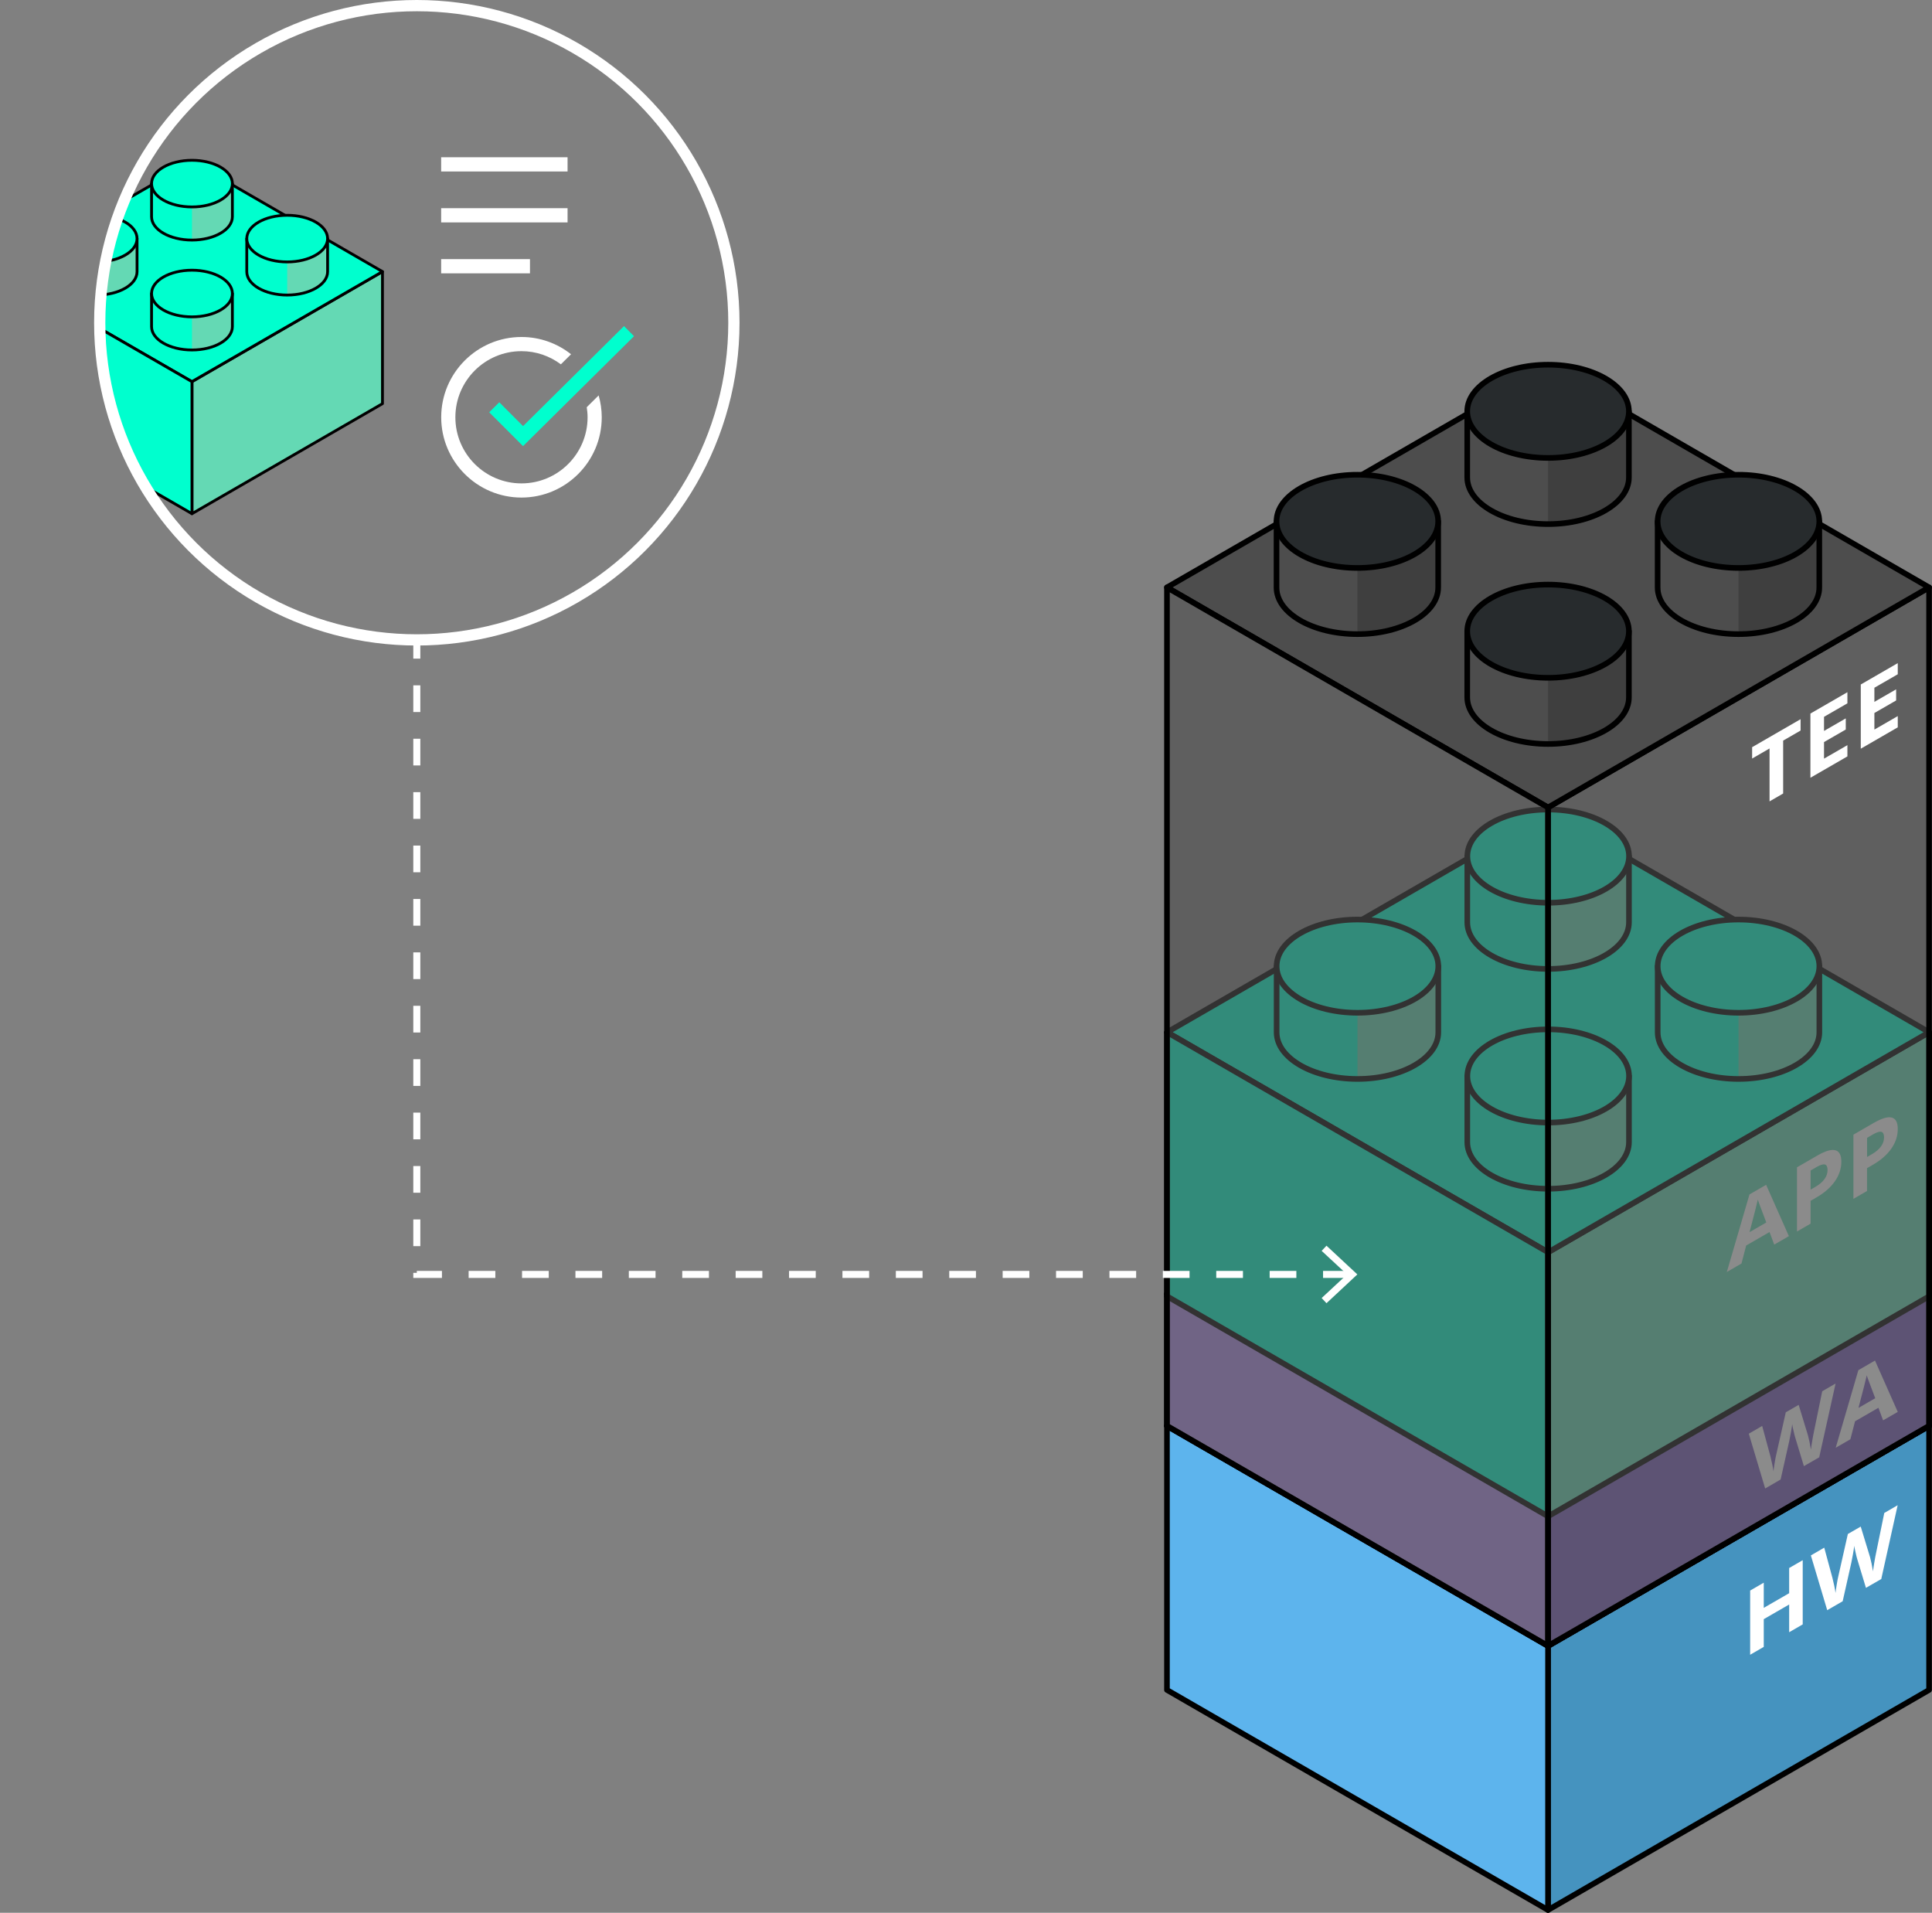 <?xml version="1.0" encoding="UTF-8"?>
<svg id="Layer_1" data-name="Layer 1" xmlns="http://www.w3.org/2000/svg" xmlns:xlink="http://www.w3.org/1999/xlink" viewBox="0 0 343.7 340.23">
  <rect x="0" y="0" width="343.7" height="340.23" fill="#808080" stroke="none"/>
  <defs>
    <style>
      .cls-1, .cls-2, .cls-3, .cls-4, .cls-5 {
        fill: none;
      }

      .cls-6, .cls-7 {
        fill: #4593bf;
      }

      .cls-8, .cls-9, .cls-10 {
        fill: #64d9b4;
      }

      .cls-11 {
        fill: #4d4d4d;
      }

      .cls-11, .cls-12, .cls-13, .cls-14, .cls-9, .cls-15, .cls-3, .cls-4, .cls-7, .cls-16, .cls-17, .cls-10, .cls-18, .cls-19 {
        stroke: #000;
        stroke-linecap: round;
        stroke-linejoin: round;
      }

      .cls-2 {
        stroke-dasharray: 4.75 4.75;
        stroke-width: 1.25px;
      }

      .cls-2, .cls-5 {
        stroke: #fff;
        stroke-miterlimit: 10;
      }

      .cls-12, .cls-13 {
        fill: #5db4ed;
      }

      .cls-13, .cls-3 {
        stroke-width: 1px;
      }

      .cls-14, .cls-15, .cls-20 {
        fill: #00ffce;
      }

      .cls-9, .cls-15 {
        stroke-width: .5px;
      }

      .cls-21 {
        fill: #fff;
      }

      .cls-4 {
        stroke-width: .5px;
      }

      .cls-16 {
        fill: rgba(77, 77, 77, .65);
      }

      .cls-17 {
        fill: #b190ee;
      }

      .cls-22, .cls-18 {
        fill: #7a5ebc;
      }

      .cls-23 {
        fill: rgba(51, 51, 51, .5);
      }

      .cls-24 {
        clip-path: url(#clippath);
      }

      .cls-19 {
        fill: #272b2d;
      }

      .cls-5 {
        stroke-width: 2px;
      }
    </style>
    <clipPath id="clippath">
      <circle class="cls-1" cx="74.15" cy="57.41" r="56.41"/>
    </clipPath>
  </defs>
  <g>
    <g>
      <g>
        <polygon class="cls-7" points="343.18 300.59 275.39 339.73 275.39 292.76 343.18 253.62 343.18 300.59"/>
        <path class="cls-12" d="M275.4,214.47l67.78,39.15-67.79,39.14-67.79-39.14,67.81-39.15Z"/>
        <polygon class="cls-12" points="275.39 292.76 275.39 339.73 207.6 300.59 207.6 253.62 275.39 292.76"/>
        <g>
          <path class="cls-6" d="M275.4,269.71v11.77c7.94,0,14.38-3.71,14.38-8.29v-11.77c0,4.58-6.44,8.29-14.38,8.29Z"/>
          <path class="cls-3" d="M289.78,261.41v11.77c0,4.58-6.44,8.29-14.38,8.29s-14.38-3.71-14.38-8.29v-11.77"/>
          <ellipse class="cls-13" cx="275.4" cy="261.41" rx="14.38" ry="8.29"/>
        </g>
        <g>
          <path class="cls-6" d="M275.4,230.6v11.77c7.94,0,14.38-3.71,14.38-8.29v-11.77c0,4.58-6.44,8.29-14.38,8.29Z"/>
          <path class="cls-3" d="M289.78,222.3v11.77c0,4.58-6.44,8.29-14.38,8.29s-14.38-3.71-14.38-8.29v-11.77"/>
          <ellipse class="cls-13" cx="275.4" cy="222.3" rx="14.38" ry="8.29"/>
        </g>
        <g>
          <path class="cls-6" d="M241.47,250.17v11.77c7.94,0,14.38-3.71,14.38-8.29v-11.77c0,4.58-6.44,8.29-14.38,8.29Z"/>
          <path class="cls-3" d="M255.85,241.87v11.77c0,4.58-6.44,8.29-14.38,8.29s-14.38-3.71-14.38-8.29v-11.77"/>
          <ellipse class="cls-13" cx="241.47" cy="241.87" rx="14.38" ry="8.29"/>
        </g>
        <g>
          <path class="cls-6" d="M309.27,250.17v11.77c7.94,0,14.38-3.71,14.38-8.29v-11.77c0,4.58-6.44,8.29-14.38,8.29Z"/>
          <path class="cls-3" d="M323.65,241.87v11.77c0,4.58-6.44,8.29-14.38,8.29s-14.38-3.71-14.38-8.29v-11.77"/>
          <ellipse class="cls-13" cx="309.27" cy="241.87" rx="14.38" ry="8.29"/>
        </g>
      </g>
      <g>
        <path class="cls-21" d="M320.7,288.93l-2.41,1.39v-4.93l-4.52,2.61v4.93l-2.42,1.4v-11.42l2.42-1.4v4.48l4.52-2.61v-4.48l2.41-1.39v11.42Z"/>
        <path class="cls-21" d="M334.71,280.84l-2.76,1.59-1.55-5.11c-.06-.18-.16-.57-.29-1.16-.14-.59-.22-.99-.24-1.21-.03.3-.11.8-.23,1.49-.12.69-.22,1.19-.29,1.5l-1.54,6.87-2.75,1.59-2.91-9.74,2.38-1.38,1.46,5.39c.25,1,.44,1.89.55,2.67.03-.31.1-.82.21-1.5.11-.69.22-1.23.32-1.63l1.66-7.36,2.29-1.32,1.66,5.44c.07.24.16.63.27,1.15.11.53.19.98.25,1.37.05-.44.14-.99.25-1.66.11-.67.22-1.22.31-1.65l1.45-7.07,2.38-1.38-2.91,13.1Z"/>
      </g>
    </g>
    <g>
      <g>
        <g>
          <path class="cls-17" d="M275.42,190.99l67.78,39.15-67.79,39.14-67.79-39.14,67.81-39.15Z"/>
          <g>
            <path class="cls-22" d="M275.42,246.22v11.77c7.94,0,14.38-3.71,14.38-8.29v-11.77c0,4.58-6.44,8.29-14.38,8.29Z"/>
            <path class="cls-3" d="M289.79,237.93v11.77c0,4.58-6.44,8.29-14.38,8.29s-14.38-3.71-14.38-8.29v-11.77"/>
            <ellipse class="cls-17" cx="275.42" cy="237.93" rx="14.38" ry="8.29"/>
          </g>
          <g>
            <path class="cls-22" d="M275.42,207.12v11.77c7.94,0,14.38-3.71,14.38-8.29v-11.77c0,4.58-6.44,8.29-14.38,8.29Z"/>
            <path class="cls-3" d="M289.79,198.82v11.77c0,4.58-6.44,8.29-14.38,8.29s-14.38-3.71-14.38-8.29v-11.77"/>
            <ellipse class="cls-17" cx="275.42" cy="198.82" rx="14.38" ry="8.29"/>
          </g>
          <g>
            <path class="cls-22" d="M241.49,226.68v11.77c7.94,0,14.38-3.71,14.38-8.29v-11.77c0,4.58-6.44,8.29-14.38,8.29Z"/>
            <path class="cls-3" d="M255.87,218.39v11.77c0,4.58-6.44,8.29-14.38,8.29s-14.38-3.71-14.38-8.29v-11.77"/>
            <ellipse class="cls-17" cx="241.49" cy="218.39" rx="14.38" ry="8.29"/>
          </g>
          <g>
            <path class="cls-22" d="M309.28,226.68v11.77c7.94,0,14.38-3.71,14.38-8.29v-11.77c0,4.58-6.44,8.29-14.38,8.29Z"/>
            <path class="cls-3" d="M323.66,218.39v11.77c0,4.58-6.44,8.29-14.38,8.29s-14.38-3.71-14.38-8.29v-11.77"/>
            <ellipse class="cls-17" cx="309.28" cy="218.39" rx="14.38" ry="8.29"/>
          </g>
        </g>
        <g>
          <polygon class="cls-18" points="343.18 253.62 275.39 292.76 275.39 269.28 343.18 230.14 343.18 253.62"/>
          <polygon class="cls-17" points="275.39 269.28 275.39 292.76 207.6 253.62 207.6 230.14 275.39 269.28"/>
        </g>
      </g>
      <g>
        <path class="cls-21" d="M323.67,259.19l-2.76,1.59-1.55-5.11c-.06-.18-.16-.57-.29-1.16-.14-.59-.22-.99-.24-1.21-.03.3-.11.8-.23,1.49-.12.69-.22,1.19-.29,1.5l-1.54,6.87-2.75,1.59-2.91-9.74,2.38-1.38,1.46,5.39c.25,1,.44,1.89.55,2.67.03-.31.1-.82.21-1.5.11-.69.22-1.23.32-1.63l1.66-7.36,2.29-1.32,1.66,5.44c.07.24.16.63.27,1.15.11.53.19.98.25,1.37.05-.44.14-.99.25-1.66.11-.67.22-1.22.31-1.65l1.45-7.07,2.38-1.38-2.91,13.1Z"/>
        <path class="cls-21" d="M335,252.64l-.83-2.24-4.16,2.4-.83,3.2-2.61,1.51,4.03-13.8,2.96-1.71,4.05,9.13-2.61,1.51ZM333.6,248.7c-.77-2.02-1.2-3.17-1.29-3.43-.1-.27-.17-.48-.21-.65-.17.77-.66,2.7-1.48,5.8l2.98-1.72Z"/>
      </g>
    </g>
    <g>
      <g>
        <polygon class="cls-10" points="343.2 230.57 275.4 269.71 275.4 222.74 343.2 183.6 343.2 230.57"/>
        <path class="cls-14" d="M275.42,144.45l67.78,39.15-67.79,39.14-67.79-39.14,67.81-39.15Z"/>
        <polygon class="cls-14" points="275.4 222.74 275.4 269.71 207.61 230.57 207.61 183.6 275.4 222.74"/>
        <g>
          <path class="cls-8" d="M275.42,199.68v11.77c7.94,0,14.38-3.71,14.38-8.29v-11.77c0,4.58-6.44,8.29-14.38,8.29Z"/>
          <path class="cls-3" d="M289.79,191.38v11.77c0,4.58-6.44,8.29-14.38,8.29s-14.38-3.71-14.38-8.29v-11.77"/>
          <ellipse class="cls-14" cx="275.42" cy="191.38" rx="14.38" ry="8.29"/>
        </g>
        <g>
          <path class="cls-8" d="M275.42,160.57v11.77c7.94,0,14.38-3.71,14.38-8.29v-11.77c0,4.58-6.44,8.29-14.38,8.29Z"/>
          <path class="cls-3" d="M289.79,152.28v11.77c0,4.58-6.44,8.29-14.38,8.29s-14.38-3.71-14.38-8.29v-11.77"/>
          <ellipse class="cls-14" cx="275.42" cy="152.28" rx="14.38" ry="8.29"/>
        </g>
        <g>
          <path class="cls-8" d="M241.49,180.14v11.77c7.94,0,14.38-3.71,14.38-8.29v-11.77c0,4.58-6.44,8.29-14.38,8.29Z"/>
          <path class="cls-3" d="M255.87,171.85v11.77c0,4.58-6.44,8.29-14.38,8.29s-14.38-3.71-14.38-8.29v-11.77"/>
          <ellipse class="cls-14" cx="241.49" cy="171.85" rx="14.38" ry="8.29"/>
        </g>
        <g>
          <path class="cls-8" d="M309.28,180.14v11.77c7.94,0,14.38-3.71,14.38-8.29v-11.77c0,4.58-6.44,8.29-14.38,8.29Z"/>
          <path class="cls-3" d="M323.66,171.85v11.77c0,4.58-6.44,8.29-14.38,8.29s-14.38-3.71-14.38-8.29v-11.77"/>
          <ellipse class="cls-14" cx="309.28" cy="171.85" rx="14.38" ry="8.29"/>
        </g>
      </g>
      <g>
        <path class="cls-21" d="M315.63,221.38l-.83-2.24-4.16,2.4-.83,3.2-2.61,1.51,4.03-13.8,2.96-1.71,4.05,9.13-2.61,1.51ZM314.22,217.44c-.77-2.02-1.2-3.17-1.29-3.43-.1-.27-.17-.48-.21-.65-.17.77-.66,2.7-1.48,5.8l2.98-1.72Z"/>
        <path class="cls-21" d="M327.57,206.63c0,1.23-.38,2.39-1.15,3.49-.77,1.1-1.86,2.05-3.28,2.87l-1.04.6v4.06l-2.42,1.4v-11.42l3.65-2.11c1.39-.8,2.44-1.11,3.16-.93.72.18,1.08.86,1.08,2.04ZM322.1,211.6l.8-.46c.75-.43,1.3-.9,1.67-1.41.37-.51.55-1.04.55-1.61s-.16-.9-.46-.99c-.31-.09-.8.05-1.46.43l-1.1.64v3.39Z"/>
        <path class="cls-21" d="M337.61,200.82c0,1.23-.38,2.39-1.15,3.49-.77,1.1-1.86,2.05-3.28,2.87l-1.04.6v4.06l-2.42,1.4v-11.42l3.65-2.11c1.39-.8,2.44-1.11,3.16-.93.72.18,1.08.86,1.08,2.04ZM332.15,205.79l.8-.46c.75-.43,1.3-.9,1.67-1.41.37-.51.55-1.04.55-1.61s-.16-.9-.46-.99c-.31-.09-.8.05-1.46.43l-1.1.64v3.39Z"/>
      </g>
    </g>
  </g>
  <g>
    <g>
      <polygon class="cls-16" points="343.18 253.62 275.39 292.76 275.39 143.62 343.18 104.48 343.18 253.62"/>
      <path class="cls-11" d="M275.4,65.33l67.78,39.15-67.79,39.14-67.79-39.14,67.81-39.15Z"/>
      <polygon class="cls-16" points="275.39 143.62 275.39 292.76 207.6 253.62 207.6 104.48 275.39 143.62"/>
      <g>
        <path class="cls-23" d="M275.4,120.56v11.77c7.94,0,14.38-3.71,14.38-8.29v-11.77c0,4.58-6.44,8.29-14.38,8.29Z"/>
        <path class="cls-3" d="M289.78,112.27v11.77c0,4.58-6.44,8.29-14.38,8.29s-14.38-3.71-14.38-8.29v-11.77"/>
        <ellipse class="cls-19" cx="275.4" cy="112.27" rx="14.38" ry="8.29"/>
      </g>
      <g>
        <path class="cls-23" d="M275.4,81.46v11.77c7.94,0,14.38-3.71,14.38-8.29v-11.77c0,4.58-6.44,8.29-14.38,8.29Z"/>
        <path class="cls-3" d="M289.78,73.16v11.77c0,4.58-6.44,8.29-14.38,8.29s-14.38-3.71-14.38-8.29v-11.77"/>
        <ellipse class="cls-19" cx="275.4" cy="73.16" rx="14.38" ry="8.29"/>
      </g>
      <g>
        <path class="cls-23" d="M241.47,101.03v11.77c7.94,0,14.38-3.71,14.38-8.29v-11.77c0,4.58-6.44,8.29-14.38,8.29Z"/>
        <path class="cls-3" d="M255.85,92.73v11.77c0,4.58-6.44,8.29-14.38,8.29s-14.38-3.71-14.38-8.29v-11.77"/>
        <ellipse class="cls-19" cx="241.47" cy="92.73" rx="14.38" ry="8.29"/>
      </g>
      <g>
        <path class="cls-23" d="M309.27,101.03v11.77c7.94,0,14.38-3.71,14.38-8.29v-11.77c0,4.58-6.44,8.29-14.38,8.29Z"/>
        <path class="cls-3" d="M323.65,92.73v11.77c0,4.58-6.44,8.29-14.38,8.29s-14.38-3.71-14.38-8.29v-11.77"/>
        <ellipse class="cls-19" cx="309.27" cy="92.73" rx="14.38" ry="8.29"/>
      </g>
    </g>
    <g>
      <path class="cls-21" d="M317.22,141.14l-2.42,1.4v-9.41l-3.1,1.79v-2.02l8.62-4.98v2.02l-3.1,1.79v9.41Z"/>
      <path class="cls-21" d="M328.65,134.54l-6.58,3.8v-11.42l6.58-3.8v1.98l-4.16,2.4v2.51l3.87-2.23v1.98l-3.87,2.23v2.95l4.16-2.4v2Z"/>
      <path class="cls-21" d="M337.61,129.37l-6.58,3.8v-11.42l6.58-3.8v1.98l-4.16,2.4v2.51l3.87-2.23v1.98l-3.87,2.23v2.95l4.16-2.4v2Z"/>
    </g>
  </g>
  <g>
    <g>
      <rect class="cls-21" x="78.48" y="27.97" width="22.49" height="2.53"/>
      <rect class="cls-21" x="78.48" y="37.03" width="22.49" height="2.53"/>
      <rect class="cls-21" x="78.48" y="46.09" width="15.8" height="2.53"/>
    </g>
    <g>
      <path class="cls-21" d="M104.38,72.44c.09.58.15,1.17.15,1.78,0,6.48-5.27,11.76-11.76,11.76s-11.76-5.27-11.76-11.76,5.27-11.76,11.76-11.76c2.63,0,5.05.88,7.01,2.34l1.81-1.79c-2.43-1.92-5.49-3.07-8.82-3.07-7.88,0-14.28,6.41-14.28,14.28s6.41,14.28,14.28,14.28,14.28-6.41,14.28-14.28c0-1.35-.2-2.65-.55-3.89l-2.12,2.1Z"/>
      <polygon class="cls-20" points="93.05 79.35 87.03 73.33 88.82 71.55 93.05 75.79 111.01 58 112.79 59.8 93.05 79.35"/>
    </g>
    <g class="cls-24">
      <g>
        <polygon class="cls-9" points="68.04 71.8 34.15 91.37 34.15 67.89 68.04 48.32 68.04 71.8"/>
        <path class="cls-15" d="M34.15,28.74l33.89,19.57-33.9,19.57L.25,48.32l33.9-19.57Z"/>
        <polygon class="cls-15" points="34.15 67.89 34.15 91.37 .25 71.8 .25 48.32 34.15 67.89"/>
        <g>
          <path class="cls-8" d="M34.15,56.36v5.89c3.97,0,7.19-1.86,7.19-4.15v-5.89c0,2.29-3.22,4.15-7.19,4.15Z"/>
          <path class="cls-4" d="M41.34,52.21v5.89c0,2.29-3.22,4.15-7.19,4.15s-7.19-1.86-7.19-4.15v-5.89"/>
          <ellipse class="cls-15" cx="34.15" cy="52.21" rx="7.19" ry="4.15"/>
        </g>
        <g>
          <path class="cls-8" d="M34.15,36.81v5.89c3.97,0,7.19-1.86,7.19-4.15v-5.89c0,2.29-3.22,4.15-7.19,4.15Z"/>
          <path class="cls-4" d="M41.34,32.66v5.89c0,2.29-3.22,4.15-7.19,4.15s-7.19-1.86-7.19-4.15v-5.89"/>
          <ellipse class="cls-15" cx="34.15" cy="32.66" rx="7.19" ry="4.15"/>
        </g>
        <g>
          <path class="cls-8" d="M17.19,46.59v5.89c3.97,0,7.19-1.86,7.19-4.15v-5.89c0,2.29-3.22,4.15-7.19,4.15Z"/>
          <path class="cls-4" d="M24.38,42.44v5.89c0,2.29-3.22,4.15-7.19,4.15s-7.19-1.86-7.19-4.15v-5.89"/>
          <ellipse class="cls-15" cx="17.19" cy="42.44" rx="7.19" ry="4.15"/>
        </g>
        <g>
          <path class="cls-8" d="M51.09,46.59v5.89c3.97,0,7.19-1.86,7.19-4.15v-5.89c0,2.29-3.22,4.15-7.19,4.15Z"/>
          <path class="cls-4" d="M58.28,42.44v5.89c0,2.29-3.22,4.15-7.19,4.15s-7.19-1.86-7.19-4.15v-5.89"/>
          <ellipse class="cls-15" cx="51.09" cy="42.44" rx="7.19" ry="4.15"/>
        </g>
      </g>
    </g>
    <g>
      <g>
        <polyline class="cls-2" points="240.12 226.68 74.15 226.68 74.15 114.08"/>
        <polygon class="cls-21" points="235.98 221.57 235.12 222.49 239.64 226.68 235.12 230.88 235.98 231.8 241.47 226.68 235.98 221.57"/>
      </g>
      <circle class="cls-5" cx="74.15" cy="57.41" r="56.41"/>
    </g>
  </g>
</svg>